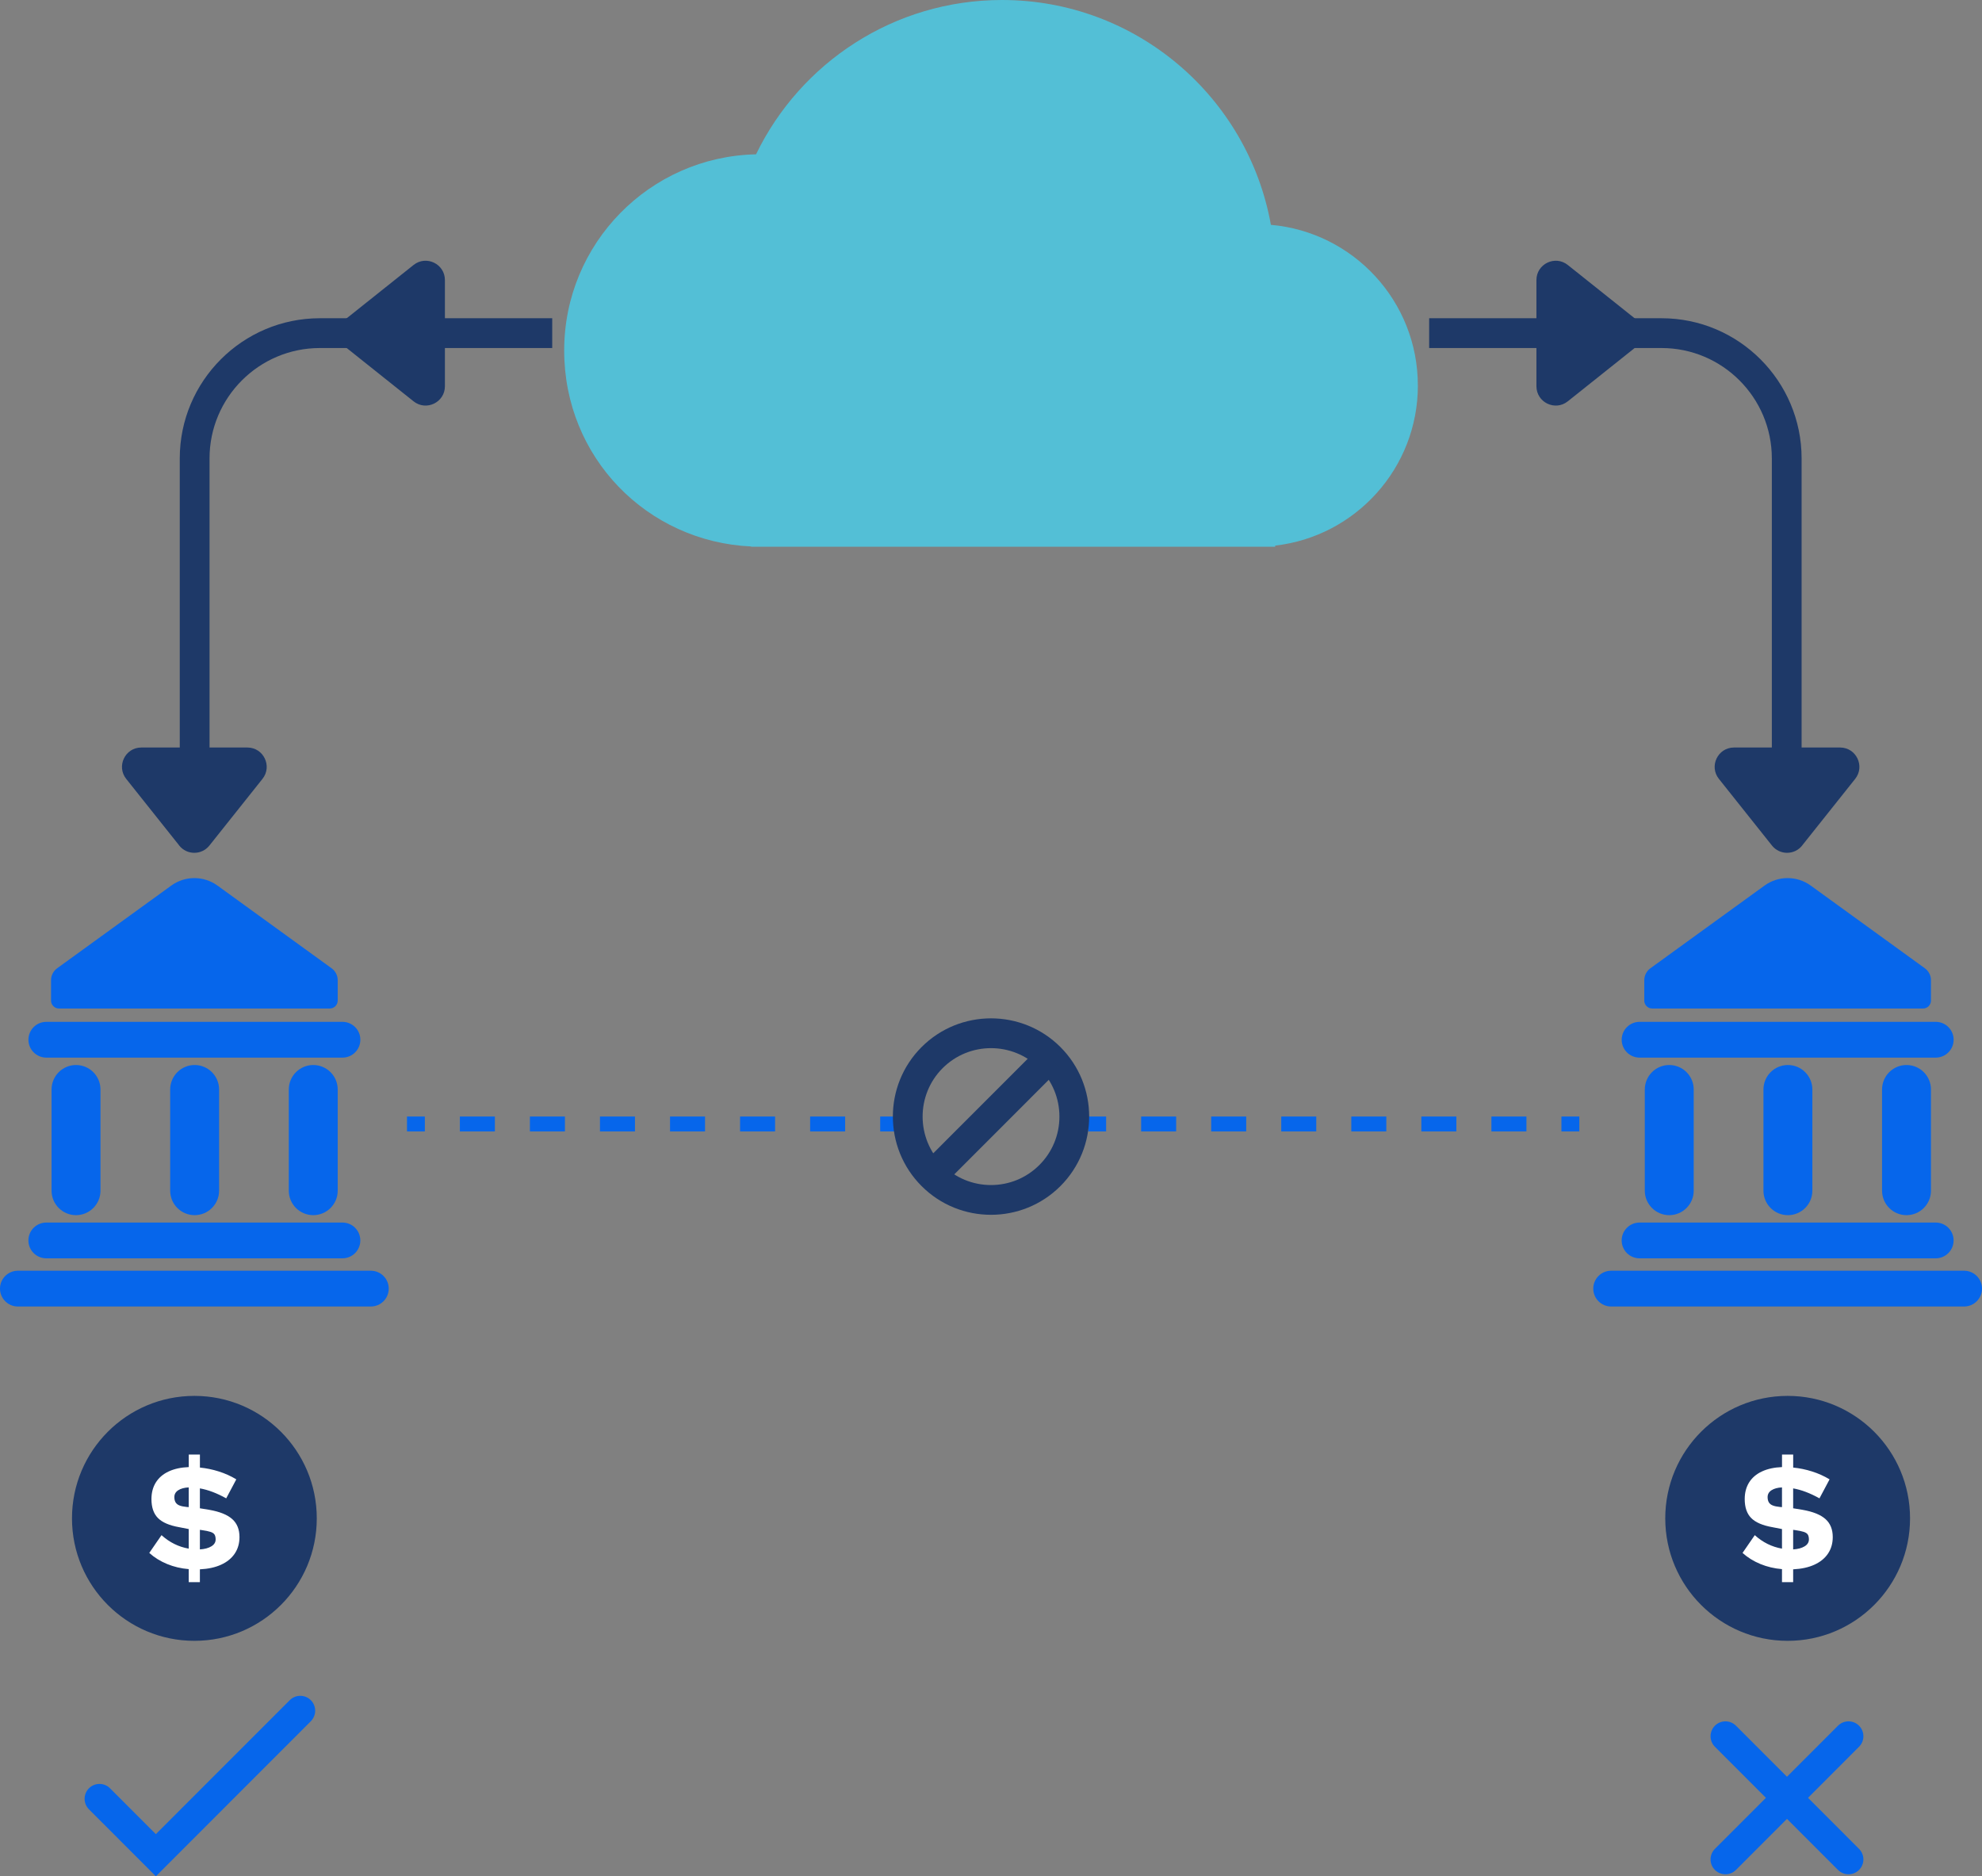 <?xml version="1.0" encoding="UTF-8"?>
<svg xmlns="http://www.w3.org/2000/svg" width="318" height="301" viewBox="0 0 318 301" fill="none">
  <rect x="0" y="0" width="318" height="301" fill="#808080" stroke="none"/>
  <g clip-path="url(#clip0_5576_2534)">
    <path d="M227.485 61.836C227.485 48.315 217.119 37.227 203.907 36.07C200.233 15.562 182.315 0 160.767 0C143.404 0 128.395 10.104 121.302 24.757C104.239 25.12 90.52 39.067 90.52 56.225C90.52 73.383 103.823 86.903 120.523 87.668V87.706H204.599V87.529C217.482 86.053 227.49 75.118 227.49 61.831L227.485 61.836Z" fill="#53BFD6"></path>
    <path d="M16.122 174.782C16.122 172.612 14.365 170.853 12.198 170.853C10.03 170.853 8.273 172.612 8.273 174.782V191.012C8.273 193.182 10.03 194.941 12.198 194.941C14.365 194.941 16.122 193.182 16.122 191.012V174.782Z" fill="#0666EB"></path>
    <path d="M54.943 201.866C56.528 201.866 57.813 200.581 57.813 198.996C57.813 197.411 56.528 196.126 54.943 196.126H7.428C5.842 196.126 4.557 197.411 4.557 198.996C4.557 200.581 5.842 201.866 7.428 201.866H54.943Z" fill="#0666EB"></path>
    <path d="M54.947 169.668C56.533 169.668 57.818 168.383 57.818 166.798C57.818 165.213 56.533 163.928 54.947 163.928H7.433C5.847 163.928 4.562 165.213 4.562 166.798C4.562 168.383 5.847 169.668 7.433 169.668H54.947Z" fill="#0666EB"></path>
    <path d="M8.188 160.52V157.251C8.188 156.496 8.551 155.784 9.162 155.339L27.481 142.067C29.693 140.466 32.678 140.466 34.89 142.067L53.209 155.339C53.82 155.784 54.183 156.496 54.183 157.251V160.52C54.183 161.218 53.615 161.787 52.917 161.787H9.453C8.756 161.787 8.188 161.218 8.188 160.52Z" fill="#0666EB"></path>
    <path d="M59.499 209.595C61.085 209.595 62.37 208.31 62.37 206.725C62.37 205.14 61.085 203.855 59.499 203.855H2.871C1.285 203.855 -9.91821e-05 205.14 -9.91821e-05 206.725C-9.91821e-05 208.31 1.285 209.595 2.871 209.595H59.499Z" fill="#0666EB"></path>
    <path d="M35.153 174.782C35.153 172.612 33.396 170.853 31.228 170.853C29.061 170.853 27.304 172.612 27.304 174.782V191.012C27.304 193.182 29.061 194.941 31.228 194.941C33.396 194.941 35.153 193.182 35.153 191.012V174.782Z" fill="#0666EB"></path>
    <path d="M54.183 174.782C54.183 172.612 52.426 170.853 50.259 170.853C48.092 170.853 46.335 172.612 46.335 174.782V191.012C46.335 193.182 48.092 194.941 50.259 194.941C52.426 194.941 54.183 193.182 54.183 191.012V174.782Z" fill="#0666EB"></path>
    <path d="M271.746 174.782C271.746 172.612 269.99 170.853 267.822 170.853C265.655 170.853 263.898 172.612 263.898 174.782V191.012C263.898 193.182 265.655 194.941 267.822 194.941C269.99 194.941 271.746 193.182 271.746 191.012V174.782Z" fill="#0666EB"></path>
    <path d="M310.572 201.866C312.158 201.866 313.443 200.581 313.443 198.996C313.443 197.411 312.158 196.126 310.572 196.126H263.057C261.472 196.126 260.187 197.411 260.187 198.996C260.187 200.581 261.472 201.866 263.057 201.866H310.572Z" fill="#0666EB"></path>
    <path d="M310.577 169.668C312.162 169.668 313.448 168.383 313.448 166.798C313.448 165.213 312.162 163.928 310.577 163.928H263.062C261.477 163.928 260.191 165.213 260.191 166.798C260.191 168.383 261.477 169.668 263.062 169.668H310.577Z" fill="#0666EB"></path>
    <path d="M263.817 160.52V157.251C263.817 156.496 264.18 155.784 264.791 155.339L283.11 142.067C285.322 140.466 288.308 140.466 290.519 142.067L308.838 155.339C309.45 155.784 309.813 156.496 309.813 157.251V160.52C309.813 161.218 309.244 161.787 308.547 161.787H265.078C264.381 161.787 263.812 161.218 263.812 160.52H263.817Z" fill="#0666EB"></path>
    <path d="M315.129 209.595C316.715 209.595 318 208.31 318 206.725C318 205.14 316.715 203.855 315.129 203.855H258.5C256.915 203.855 255.63 205.14 255.63 206.725C255.63 208.31 256.915 209.595 258.5 209.595H315.129Z" fill="#0666EB"></path>
    <path d="M290.782 174.782C290.782 172.612 289.025 170.853 286.858 170.853C284.69 170.853 282.934 172.612 282.934 174.782V191.012C282.934 193.182 284.69 194.941 286.858 194.941C289.025 194.941 290.782 193.182 290.782 191.012V174.782Z" fill="#0666EB"></path>
    <path d="M309.813 174.782C309.813 172.612 308.056 170.853 305.888 170.853C303.721 170.853 301.964 172.612 301.964 174.782V191.012C301.964 193.182 303.721 194.941 305.888 194.941C308.056 194.941 309.813 193.182 309.813 191.012V174.782Z" fill="#0666EB"></path>
    <path d="M68.165 179.117H65.299V181.506H68.165V179.117Z" fill="#0666EB"></path>
    <path d="M135.599 181.506H129.981V179.117H135.599V181.506ZM124.359 181.506H118.741V179.117H124.359V181.506ZM113.119 181.506H107.502V179.117H113.119V181.506ZM101.879 181.506H96.262V179.117H101.879V181.506ZM90.639 181.506H85.022V179.117H90.639V181.506ZM79.4 181.506H73.782V179.117H79.4V181.506Z" fill="#0666EB"></path>
    <path d="M144.087 179.117H141.221V181.506H144.087V179.117Z" fill="#0666EB"></path>
    <path d="M177.472 179.117H174.606V181.506H177.472V179.117Z" fill="#0666EB"></path>
    <path d="M244.906 181.506H239.288V179.117H244.906V181.506ZM233.666 181.506H228.048V179.117H233.666V181.506ZM222.426 181.506H216.809V179.117H222.426V181.506ZM211.186 181.506H205.569V179.117H211.186V181.506ZM199.947 181.506H194.329V179.117H199.947V181.506ZM188.707 181.506H183.089V179.117H188.707V181.506Z" fill="#0666EB"></path>
    <path d="M253.389 179.117H250.523V181.506H253.389V179.117Z" fill="#0666EB"></path>
    <path d="M159 194.884C154.964 194.884 150.932 193.35 147.861 190.272C141.718 184.125 141.718 174.122 147.861 167.976C154.004 161.83 164.001 161.83 170.144 167.976C176.287 174.122 176.287 184.125 170.144 190.272C167.073 193.345 163.036 194.884 159.005 194.884H159ZM159 168.148C156.187 168.148 153.378 169.219 151.238 171.36C146.958 175.642 146.958 182.61 151.238 186.893C153.311 188.967 156.067 190.109 159 190.109C161.933 190.109 164.689 188.967 166.762 186.893C168.835 184.818 169.977 182.061 169.977 179.126C169.977 176.192 168.835 173.434 166.762 171.36C164.622 169.219 161.809 168.148 159 168.148Z" fill="#1E3968"></path>
    <path d="M166.763 167.977L147.858 186.892L151.235 190.271L170.14 171.356L166.763 167.977Z" fill="#1E3968"></path>
    <path d="M33.619 133.617H28.842V73.54C28.842 61.143 38.921 51.053 51.317 51.053H88.6V55.833H51.317C41.558 55.833 33.619 63.776 33.619 73.54V133.617Z" fill="#1E3968"></path>
    <path d="M28.761 135.643L20.249 124.952C18.634 122.921 20.077 119.919 22.671 119.919H39.69C42.284 119.919 43.731 122.921 42.112 124.952L33.6 135.643C32.358 137.202 29.993 137.202 28.751 135.643H28.761Z" fill="#1E3968"></path>
    <path d="M55.669 51.025L66.354 42.508C68.385 40.892 71.384 42.336 71.384 44.931V61.96C71.384 64.555 68.385 66.003 66.354 64.383L55.669 55.866C54.111 54.623 54.111 52.258 55.669 51.015V51.025Z" fill="#1E3968"></path>
    <path d="M289.057 133.617H284.281V73.54C284.281 63.776 276.342 55.833 266.583 55.833H229.3V51.053H266.583C278.974 51.053 289.057 61.138 289.057 73.54V133.617Z" fill="#1E3968"></path>
    <path d="M289.139 135.643L297.651 124.952C299.266 122.921 297.823 119.919 295.229 119.919H278.209C275.616 119.919 274.168 122.921 275.788 124.952L284.3 135.643C285.542 137.202 287.906 137.202 289.148 135.643H289.139Z" fill="#1E3968"></path>
    <path d="M262.226 51.025L251.541 42.508C249.511 40.892 246.511 42.336 246.511 44.931V61.96C246.511 64.555 249.511 66.003 251.541 64.383L262.226 55.866C263.784 54.623 263.784 52.258 262.226 51.015V51.025Z" fill="#1E3968"></path>
    <path d="M31.188 263.229C42.033 263.229 50.825 254.432 50.825 243.581C50.825 232.729 42.033 223.933 31.188 223.933C20.342 223.933 11.55 232.729 11.55 243.581C11.55 254.432 20.342 263.229 31.188 263.229Z" fill="#1E3968"></path>
    <path d="M30.28 253.813V251.725C29.052 251.624 27.896 251.352 26.807 250.903C25.718 250.454 24.767 249.861 23.951 249.125L25.914 246.276C27.204 247.438 28.661 248.159 30.28 248.437V245.297L28.761 245C27.175 244.723 26.033 244.231 25.341 243.528C24.643 242.826 24.299 241.808 24.299 240.484C24.299 239.451 24.538 238.562 25.011 237.807C25.484 237.057 26.172 236.469 27.07 236.053C27.968 235.637 29.043 235.403 30.285 235.355V233.343H32.076V235.432C33.089 235.532 34.101 235.738 35.105 236.058C36.112 236.378 37.049 236.799 37.913 237.325L36.294 240.369C35.525 239.944 34.794 239.6 34.097 239.337C33.399 239.074 32.726 238.887 32.071 238.773V241.965L33.566 242.209C35.253 242.505 36.48 242.998 37.259 243.696C38.037 244.393 38.424 245.354 38.424 246.577C38.424 247.591 38.171 248.475 37.665 249.23C37.158 249.985 36.432 250.578 35.491 251.008C34.55 251.443 33.409 251.691 32.071 251.758V253.818H30.28V253.813ZM30.28 241.784V238.615C29.578 238.648 29.014 238.801 28.599 239.069C28.183 239.337 27.973 239.705 27.973 240.164C27.973 240.508 28.04 240.79 28.169 241.009C28.298 241.229 28.508 241.397 28.794 241.511C29.081 241.626 29.468 241.707 29.96 241.755L30.28 241.779V241.784ZM32.071 248.561C32.84 248.513 33.452 248.351 33.91 248.069C34.369 247.791 34.598 247.423 34.598 246.965C34.598 246.64 34.541 246.381 34.426 246.19C34.312 246.004 34.097 245.856 33.776 245.751C33.456 245.645 33.003 245.55 32.415 245.469L32.071 245.421V248.561Z" fill="white"></path>
    <path d="M286.817 263.229C297.663 263.229 306.455 254.432 306.455 243.581C306.455 232.729 297.663 223.933 286.817 223.933C275.972 223.933 267.18 232.729 267.18 243.581C267.18 254.432 275.972 263.229 286.817 263.229Z" fill="#1E3968"></path>
    <path d="M285.91 253.813V251.725C284.682 251.624 283.526 251.352 282.437 250.903C281.348 250.454 280.397 249.861 279.58 249.125L281.544 246.276C282.833 247.438 284.29 248.159 285.91 248.437V245.297L284.391 245C282.805 244.723 281.663 244.231 280.97 243.528C280.273 242.826 279.929 241.808 279.929 240.484C279.929 239.451 280.168 238.562 280.641 237.807C281.114 237.057 281.802 236.469 282.7 236.053C283.598 235.637 284.672 235.403 285.914 235.355V233.343H287.706V235.432C288.718 235.532 289.731 235.738 290.734 236.058C291.742 236.378 292.678 236.799 293.543 237.325L291.924 240.369C291.154 239.944 290.424 239.6 289.726 239.337C289.029 239.074 288.355 238.887 287.701 238.773V241.965L289.196 242.209C290.882 242.505 292.11 242.998 292.888 243.696C293.667 244.393 294.054 245.354 294.054 246.577C294.054 247.591 293.801 248.475 293.294 249.23C292.788 249.985 292.062 250.578 291.121 251.008C290.18 251.443 289.038 251.691 287.701 251.758V253.818H285.91V253.813ZM285.91 241.784V238.615C285.207 238.648 284.644 238.801 284.228 239.069C283.813 239.337 283.602 239.705 283.602 240.164C283.602 240.508 283.669 240.79 283.798 241.009C283.927 241.229 284.137 241.397 284.424 241.511C284.711 241.626 285.098 241.707 285.59 241.755L285.91 241.779V241.784ZM287.701 248.561C288.47 248.513 289.081 248.351 289.54 248.069C289.999 247.791 290.228 247.423 290.228 246.965C290.228 246.64 290.17 246.381 290.056 246.19C289.941 246.004 289.726 245.856 289.406 245.751C289.086 245.645 288.632 245.55 288.045 245.469L287.701 245.421V248.561Z" fill="white"></path>
    <path d="M25.006 301L14.273 290.261C13.342 289.329 13.342 287.814 14.273 286.882C15.204 285.95 16.719 285.95 17.65 286.882L25.006 294.242L46.492 272.749C47.424 271.817 48.938 271.817 49.87 272.749C50.801 273.681 50.801 275.196 49.87 276.128L25.006 301.005V301Z" fill="#0666EB"></path>
    <path d="M276.839 300.68C276.227 300.68 275.616 300.446 275.148 299.982C274.216 299.05 274.216 297.535 275.148 296.603L294.895 276.845C295.826 275.913 297.34 275.913 298.272 276.845C299.203 277.777 299.203 279.292 298.272 280.224L278.525 299.982C278.057 300.451 277.445 300.68 276.834 300.68H276.839Z" fill="#0666EB"></path>
    <path d="M296.586 300.68C295.974 300.68 295.363 300.446 294.895 299.982L275.148 280.224C274.216 279.292 274.216 277.777 275.148 276.845C276.079 275.913 277.593 275.913 278.525 276.845L298.272 296.603C299.203 297.535 299.203 299.05 298.272 299.982C297.804 300.451 297.192 300.68 296.581 300.68H296.586Z" fill="#0666EB"></path>
  </g>
  <defs>
    <clipPath id="clip0_5576_2534">
      <rect width="318" height="301" fill="white"></rect>
    </clipPath>
  </defs>
</svg>
